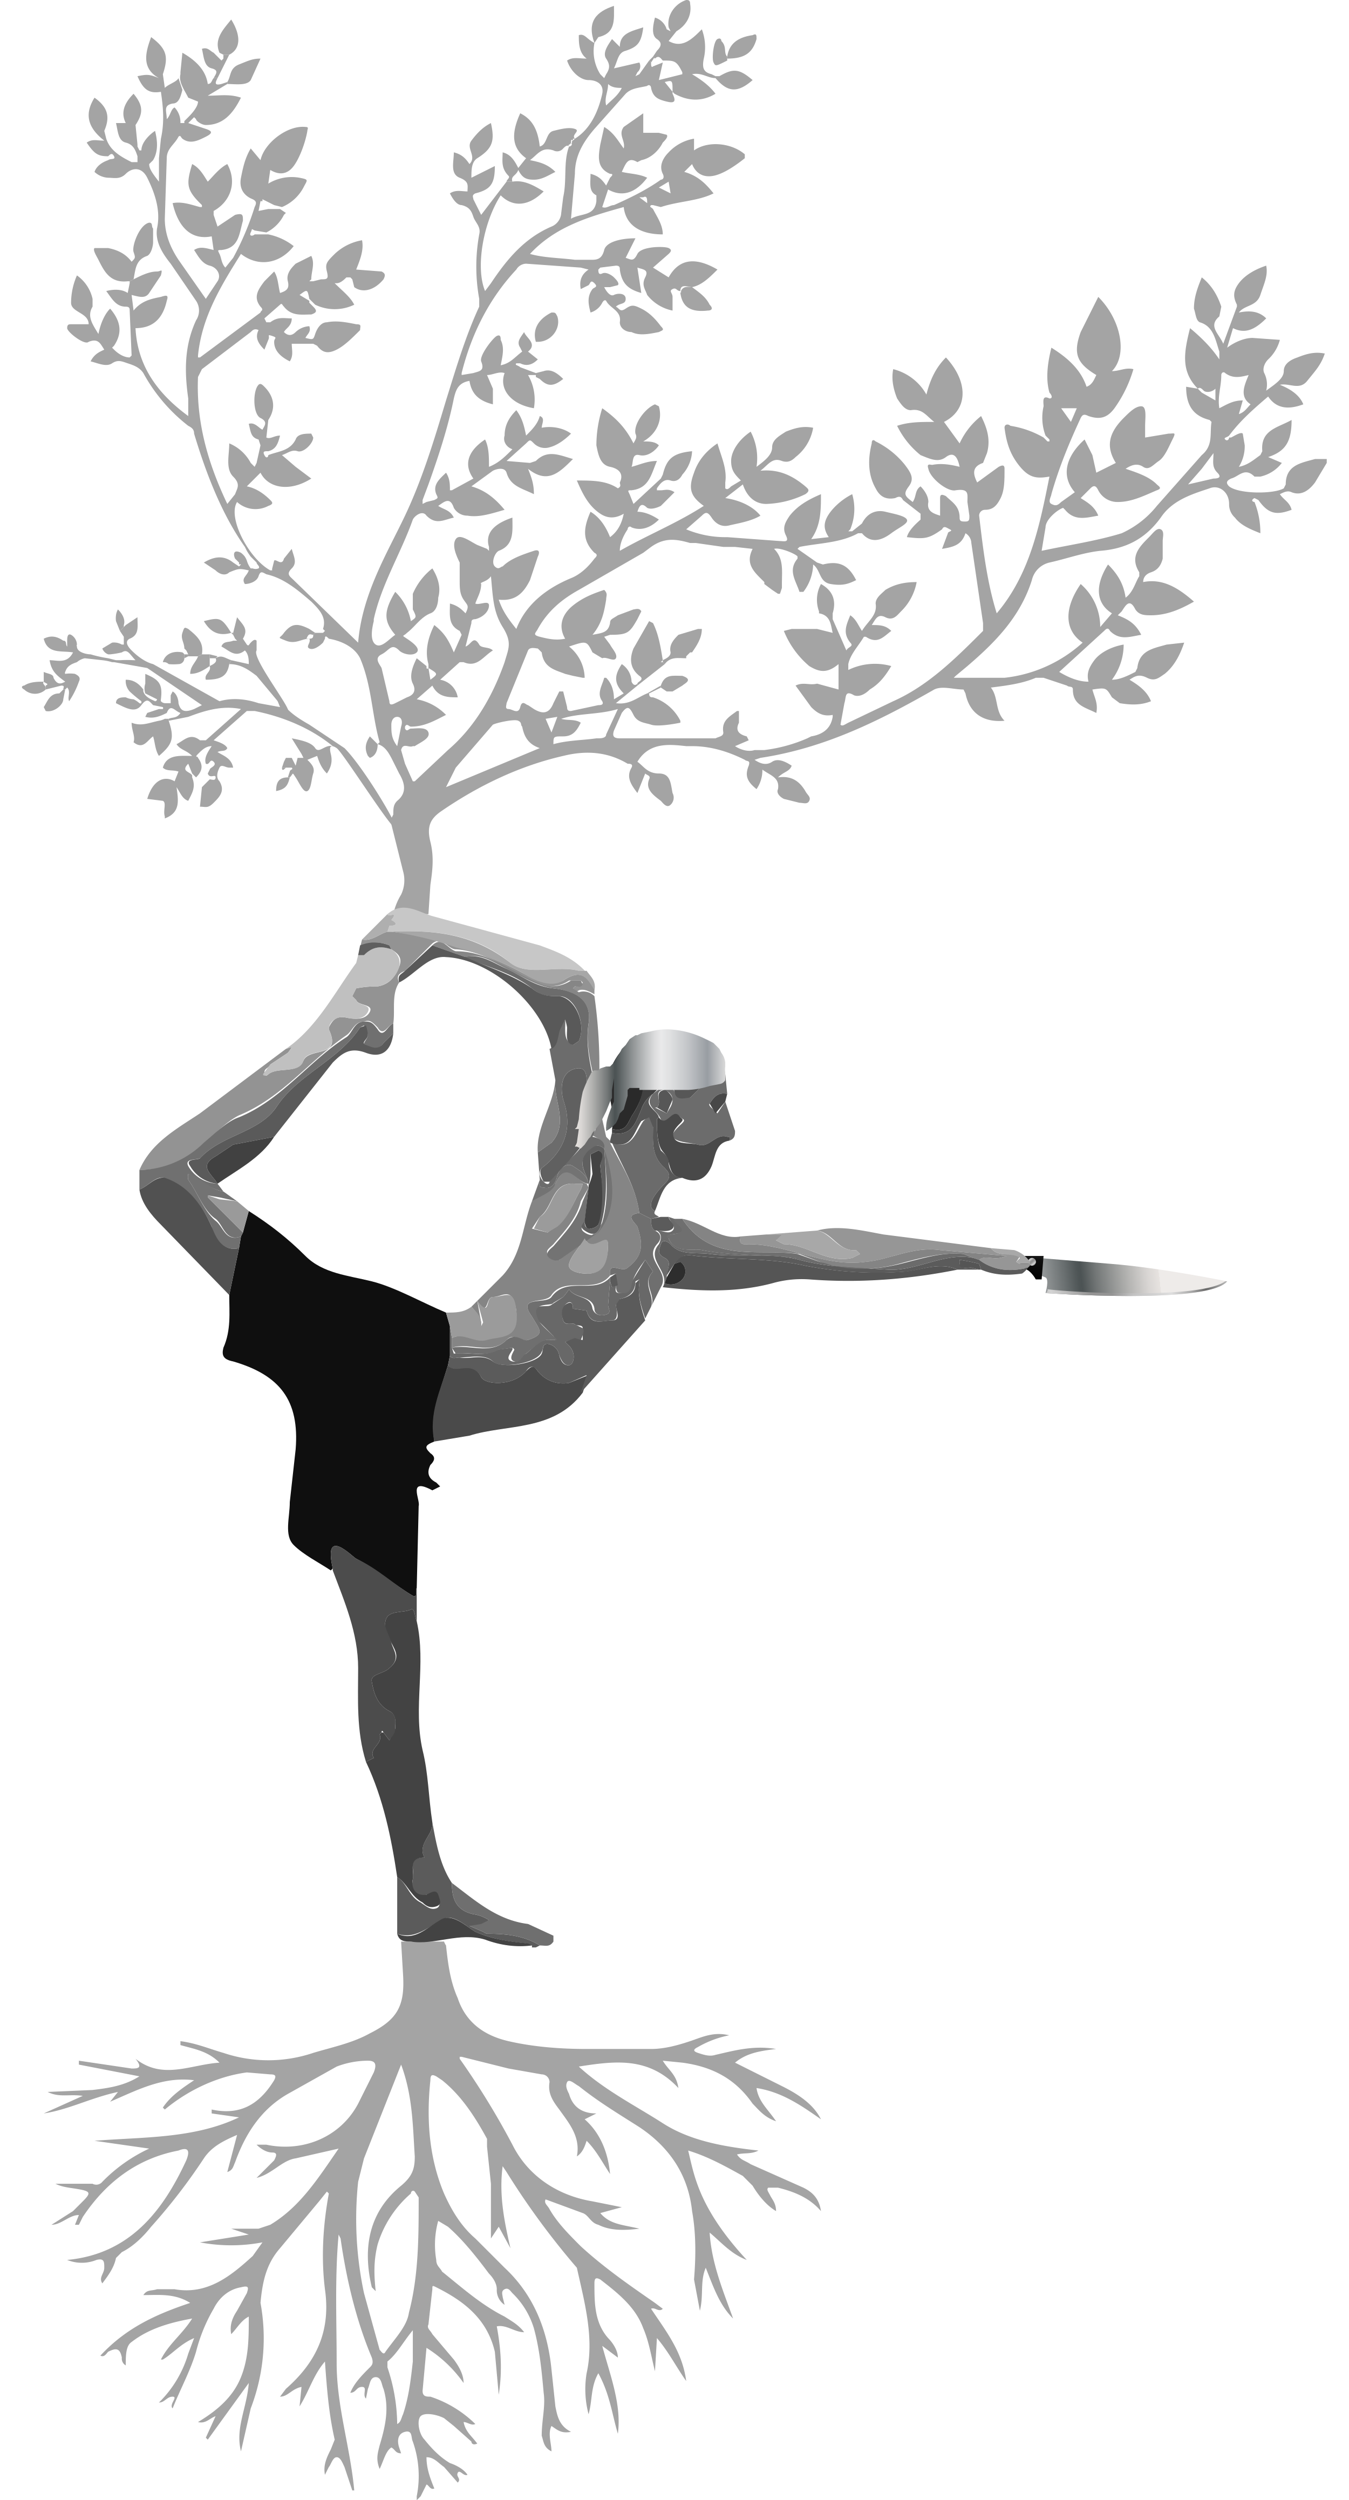 <svg xmlns="http://www.w3.org/2000/svg" xmlns:xlink="http://www.w3.org/1999/xlink" id="yogachef" width="340" height="630" data-name="Layer 1" viewBox="0 0 668 1280">
  <defs>
    <linearGradient id="Acero" x1="-803.03" y1="-789.74" x2="-792.11" y2="-637.49" gradientTransform="matrix(0.04, 1, -1, 0.04, -175.42, 1487.92)" gradientUnits="userSpaceOnUse">
      <stop offset="0" stop-color="#eeebe9"/>
      <stop offset="0" stop-color="#e7e3e0"/>
      <stop offset="0.04" stop-color="#d8d5d3"/>
      <stop offset="0.11" stop-color="#b1b1af"/>
      <stop offset="0.21" stop-color="#737777"/>
      <stop offset="0.26" stop-color="#4c5354"/>
      <stop offset="0.27" stop-color="#4e5556"/>
      <stop offset="0.38" stop-color="#909495"/>
      <stop offset="0.47" stop-color="#c0c2c3"/>
      <stop offset="0.53" stop-color="#dededf"/>
      <stop offset="0.57" stop-color="#e9e9ea"/>
      <stop offset="0.63" stop-color="#dfe0e1"/>
      <stop offset="0.74" stop-color="#c5c7ca"/>
      <stop offset="0.87" stop-color="#9ba0a5"/>
      <stop offset="0.88" stop-color="#999ea3"/>
      <stop offset="1" stop-color="#dadada"/>
      <stop offset="1" stop-color="#b2b2b2"/>
    </linearGradient>
    <linearGradient id="linear-gradient" x1="838.61" y1="806.39" x2="773.98" y2="934.49" gradientTransform="translate(537.1 -517.4) rotate(42.5)" gradientUnits="userSpaceOnUse">
      <stop offset="0" stop-color="#b0b0b0"/>
      <stop offset="0.07" stop-color="#696969"/>
      <stop offset="0.12" stop-color="#a8a8a8"/>
      <stop offset="0.19" stop-color="#dedede"/>
      <stop offset="0.32" stop-color="#c2c2c2"/>
      <stop offset="0.39" stop-color="#949494"/>
      <stop offset="0.46" stop-color="#949494"/>
      <stop offset="0.59" stop-color="#d4d4d4"/>
      <stop offset="0.65" stop-color="#999"/>
      <stop offset="0.78" stop-color="#ccc"/>
      <stop offset="1"/>
    </linearGradient>
    <linearGradient id="linear-gradient-2" x1="751.48" y1="1026.74" x2="758.11" y2="1043.52" gradientTransform="translate(332.6 -621.2) rotate(27.8)" gradientUnits="userSpaceOnUse">
      <stop offset="0" stop-color="#3b3b3b"/>
      <stop offset="0.39" stop-color="#0f0f0f"/>
      <stop offset="1"/>
    </linearGradient>
    <linearGradient id="linear-gradient-3" x1="-969.87" y1="1389.65" x2="-963.08" y2="1396.45" gradientTransform="matrix(-1, 0, 0, 1, -449.03, -745.89)" xlink:href="#linear-gradient"/>
    <linearGradient id="Acero-2" data-name="Acero" x1="283.44" y1="557.5" x2="360.16" y2="557.5" gradientTransform="matrix(1, 0, 0, 1, 0, 0)" xlink:href="#Acero"/>
  </defs>
  <path id="tree_root" fill="#a4a4a4" d="M400 1120l-27-12c-3-2-5-2-7-5 4-1 7 0 11-2-18-2-35-5-49-14s-30-17-43-29c19-3 36-5 51 11-1-7-5-9-8-14l10 1c15 2 27 8 36 21 3 3 6 7 12 9-4-6-9-10-10-17 13 2 23 9 33 16-4-8-12-13-20-17l-24-12c6-5 13-6 21-7-12-2-22 1-31 3-3 1-6 0-9-1s-2-2 0-3a52 52 0 0 1 16-6c-8-2-14 1-20 3s-13 4-20 4h-33c-13 0-27-1-40-4s-22-10-26-22c-4-9-5-18-6-27a8 8 0 0 1-1-2h-22l1 17c1 16-3 23-17 30-9 5-19 7-29 10a72 72 0 0 1-46 0c-7-2-14-5-22-6v2c7 2 14 3 20 9-15 1-29 9-43-2 4 5 1 5-2 5l-27-4v2l31 6c-8 5-16 6-24 7l-23 1c6 3 11 1 18 2l-20 9c13-2 24-8 38-11l-4 5c14-6 27-13 43-11-6 4-12 8-16 14l1 1c12-10 27-17 42-19l12 1c3 0 3 1 2 3-8 13-18 18-32 15v2l14 2c-23 11-49 10-74 12l28 4a81 81 0 0 0-24 17 4 4 0 0 1-5 1H17c4 2 8 2 13 3s5 2 1 6l-5 5-11 7c5 0 9-5 14-5l-2 5h2l2-4c12-18 28-30 49-34 5-2 6 0 4 5-12 26-29 48-61 51a20 20 0 0 0 15 0c4-1 4 1 4 4s-3 5-1 8c3-4 6-8 7-13l3-3c6-3 11-8 15-13a297 297 0 0 0 27-35c4-6 10-9 17-12l-5 19c3-1 3-3 4-5 5-14 13-27 27-35l25-14a45 45 0 0 1 16-3c3 0 5 1 3 6l-8 16c-9 17-28 25-47 21h-5c2 2 5 4 8 4s2 2 1 4l-9 9c8-2 13-9 20-10l22-5c-11 16-20 30-35 39l-6 2h-14l9 3-25 4a86 86 0 0 0 32 0l-5 7c-11 10-23 20-40 17h-9c-3 1-5 0-7 3 8 0 16-1 24 4-18 6-33 13-46 27 2 1 3-1 4-2 4-2 6-2 7 3a4 4 0 0 0 2 4c0-5 0-10 3-12 9-7 20-10 31-12-5 8-12 13-16 21h1c5-3 9-8 16-11l-3 8a58 58 0 0 1-15 25c3 0 4-3 7-3s-2 4 0 6c4-10 9-19 12-29a85 85 0 0 1 9-22c3-6 8-10 14-11 4-1 4 0 3 3l-5 9c-2 3-4 7-3 12 3-3 5-7 9-9 0 11 0 21-4 31s-12 17-22 23c4 1 6-2 9-3l-5 11 1 1 21-29c-1 13-7 23-4 35l5-22a100 100 0 0 0 5-54c1-11 3-20 10-28l20-24 4-5 1 1c-3 16-4 33-2 49 3 21-4 37-20 51l-3 4c4 0 6-4 11-5l-1 10c5-8 7-16 13-23 1 14 2 27 5 40l-2 5c-2 4-4 8-3 13l2-4c1-1 2-5 4-5s3 3 4 5l4 12h1c-2-22-9-43-9-65s-1-44 1-66l1 2c3 21 8 42 16 61 1 3 0 4-1 5-4 4-8 8-10 13 3 0 3-3 6-3s0 4 2 6l1-5c1-2 1-6 4-6s3 4 4 6c3 10 1 19-2 29-1 4-2 7 0 12 2-4 3-9 6-11 2 1 2 3 5 3l-1-3c-1-3-1-7 3-8s3 3 4 5a53 53 0 0 1 2 28v2l2-2 3-6c1 0 2 3 4 2-2-5-4-10-4-16 4 0 6 3 9 5l7 8c2-2-1-3 0-5s3 2 5 1c-2-3-6-5-9-6-5-3-9-7-13-12-3-3-4-10-2-12s8-1 12 1l5 4 9 8c0 1 1 2 3 1-3-4-6-6-7-11 2 0 4 2 6 1a59 59 0 0 0-23-14c-2 0-4 0-4-3l2-22a66 66 0 0 1 19 18c0-4-2-8-5-12l-11-13c-1-2-3-3-2-5l2-18c0-2 0-2 2-1 14 7 26 16 30 33l2 22c2-13 1-24-1-35 5-1 9 3 14 3-3-4-7-6-10-8-12-6-22-15-32-23-1-2-3-3-3-6a46 46 0 0 1 1-20l5 3c8 7 15 16 21 24 2 2 4 5 4 8a9 9 0 0 0 4 8l-1-4c0-1-1-3 1-4s3 1 4 2a42 42 0 0 1 11 18c3 11 4 22 5 33 1 7-1 14-1 22 1 3 1 6 5 8 0-4-2-9 0-13 3 2 5 4 10 3-6-3-7-8-8-13l-2-19c-2-20-9-38-24-52l-15-15c-7-6-12-14-16-23-8-19-9-39-7-58 0-3 1-3 3-2l3 2c10 8 17 19 23 30v4l2 19v28l4-6 6 11c-3-13-6-27-4-42l2 3a393 393 0 0 0 36 49c4 18 9 36 5 54a50 50 0 0 0 1 21c2-7 1-14 5-21 6 11 7 21 10 31 2-15-4-30-8-45l8 6c0-4-3-8-5-10-7-8-7-18-7-28 0-3 1-3 3-2 9 7 18 14 22 25 3 7 4 14 6 22l1-17c6 7 10 15 15 22-2-15-10-25-18-37 2-1 4 2 6 0l-4-3c-13-9-26-18-38-29-6-6-12-12-16-19-1-2-3-3-2-5l19 7c3 1 4 5 8 6 6 3 13 3 21 2-8-2-15-2-20-8l11-3-15-3c-18-3-33-13-41-29a399 399 0 0 0-27-44v-1h1l24 6 17 3a4 4 0 0 1 4 4c-1 6 2 10 5 14 5 7 11 14 9 24 3-2 4-5 5-8 5 5 8 11 12 17-1-11-5-21-13-28l6-3c-7 0-12-3-14-10-1-2-2-4-1-6s4 1 6 2c10 8 20 14 31 21 15 10 25 24 27 43 2 11 2 23 1 35l3 16c2-8 0-15 3-22 4 10 7 19 14 26-5-14-11-28-12-44 6 5 11 11 19 14-25-27-27-44-30-56 10 3 19 8 28 13l5 5c3 5 7 10 12 13 0-4-2-6-3-8s-2-3-1-4h5c8 2 16 5 22 12-1-7-5-10-9-12zm-200 89c-1 9-2 18-5 27-1 2-1 4-3 5a93 93 0 0 0-5-29v-3c5-4 8-10 13-16zm-2-25c-1 7-7 13-12 20-1 2-2 0-3-1l-8-29a182 182 0 0 1-3-57l3-12 19-48c6 16 6 32 7 47 0 6-1 10-7 15-16 13-20 31-15 52l2 2c-1-9-1-16 1-24a56 56 0 0 1 17-26c0-1 1-2 2-1l2 3c0 20 0 40-5 59z" data-name="tree root"/>
  <g id="tree_top" fill="#a4a4a4" data-name="tree top">
    <path d="M303 3c-9 3-14 8-10 19l2-3c9-2 8-9 8-16z"/>
    <path d="M662 235c-7 2-15 3-15 13l-1 2c-5 3-23 3-28-1-2-2-1-3 1-4 4-1 7-6 12-1h3a19 19 0 0 0 11-7l-7-3c9-3 12-8 12-19-7 4-16 5-15 16l-1 2c-3 2-6 5-11 6a20 20 0 0 0 3-11l-1-6c-1-1-4 1-6 2h-1c0 1-1 2-2 1s1-1 2-2c6-8 13-14 20-20 4 6 10 7 18 4-2-5-7-8-12-10 5-1 10 3 14-2s7-8 9-14c-5-1-9 0-14 2-3 1-7 3-7 7s-5 7-9 10a13 13 0 0 0-1-9c-1-2 0-5 2-7a21 21 0 0 0 6-10l-14-1c-4 0-9 2-13 5l3-10c6 3 11 1 17-5-4-4-9-4-14-3 3-4 9-3 11-9s4-10 3-15c-6 2-11 5-14 9s-3 7-1 11v1l-7 19c-2-5-8-9-2-14l1-5c-2-6-5-11-10-15-2 5-4 10-4 16 1 3 1 6 3 7 7 2 8 9 10 15v4c-4-6-9-11-15-16-3 12-5 22 4 31 1-1 2 0 3 1s4 1 6-1v6l-7-4-2-2-6-1c0 10 4 15 12 17l1 1c-1 6 1 12-5 17l-23 26a49 49 0 0 1-18 14c-13 4-27 6-41 9l2-12c0-4 6-9 9-10l1 1c5 6 11 4 17 3-2-5-6-7-9-9l5-5c2-2 3-1 4 1a11 11 0 0 0 10 6c7 0 13-3 20-6 3-1 1-2 0-3-4-4-10-6-16-8 3-2 6-3 9-1s5-1 8-3 5-7 7-11 1-3-2-3l-12 2v-6c0-4 1-10-2-10s-6 3-9 6c-8 8-9 15-4 23l-10 5-2-9-4-8c-10 9-12 19-5 27l-7 5c-2 2-3 2-5 1s0-4 0-5c4-14 9-26 15-39 1-2 2-2 4-1 6 2 10 1 14-5a66 66 0 0 0 9-19c-4-1-7 1-11 1 8-8 5-26-7-38l-9 18c-4 11-2 16 8 22-1 2-2 5-5 6-3-9-10-15-18-20-2 8-3 16-1 23 1 1 2 3 0 3-4-2-3 2-3 4a26 26 0 0 0 1 15l2 2v1h-1l-2-2a49 49 0 0 0-17-6c-1-1-3-1-3 1 1 8 3 14 8 20s9 6 15 5c-5 25-10 50-27 70-5-16-7-33-9-50a3 3 0 0 1 3-3c4 0 6-2 8-6s2-9 2-15c0-2-1-2-3-1l-11 8c-2-4-3-8 3-10l2-5c2-7 0-13-3-19a38 38 0 0 0-11 14l-8-11c12-6 13-20 1-33-5 5-8 11-10 19a27 27 0 0 0-17-13c-1 5 0 10 2 15 2 3 4 6 7 6 6-1 8 3 12 6-7 0-13 0-19 2a44 44 0 0 0 12 15c5 2 9 4 13 1s6 0 7 5c-4-1-9-2-14-1-1 0-3-1-2 2 1 5 10 12 14 11 7-1 6 2 6 6l1 7c0 2 0 3-2 3s-3 0-3-2c0-6-4-8-7-11-2-1-3-1-3 1v9c-3-1-7-2-6-7 0-3-2-6-4-8-3 2-2 5-4 8-4-3-5-4-2-8s1-7-2-11a44 44 0 0 0-15-12c-1-1-2-1-2 1-2 8-2 16 2 23 2 4 5 6 10 5 2-1 3-1 4 1l9 7v3c-1 1-6 5-7 9 9 1 11 1 18-4 1-2 2-1 4 0s-1 1-1 2l-3 8c6-1 10-2 12-8a6 6 0 0 1 3 5l6 41v4c-14 14-28 28-46 36l-23 11c-2 1-3 2-4 1l2-11c1-3 0-7 5-4 3 1 6-1 8-3 5-3 8-7 11-12a31 31 0 0 0-22 2v-3c1-5 5-9 8-14h1c6 4 9 0 13-3-3-3-6-3-10-3 2-3 3-6 7-4s6-1 8-3a28 28 0 0 0 8-15c-6 0-11 1-16 4-2 2-5 4-5 7 1 6-4 9-7 14-2-3-3-6-6-8-2 5-4 9 0 14 2 2-1 2-2 4l-7-16v-3q3-10-6-15a17 17 0 0 0-1 14v1c6 1 6 6 7 10l-8-2h-13l-4 1a46 46 0 0 0 13 18c5 3 9 4 15-1v13l-11-3c-4 1-7-1-11 1l8 11c3 3 6 5 11 4v1c-1 6-5 9-11 10l-2 1a79 79 0 0 1-22 6h-5c-3 1-7 0-10-2l7-3-1-2c-4-1-6-3-4-7v-6h-1c-4 3-8 5-7 11 0 2-2 2-4 3h-49c-3 0-4-1-3-4l4-9c3-4 4-3 6 1s6 4 9 5 10 0 15-1v-1a24 24 0 0 0-14-12c-1 0-2 0-2-2h-1c-5 2-9 6-16 5l11-9v-1c-1 1-2 1-3-1a11 11 0 0 0-5-9c-4 6-4 10 1 15l-5 3c0-4-1-8-4-11h-1c-1 4-4 8-1 12 1 2-1 2-2 2l-14 3c-1 0-2 0-2-2l-2-8h-2l-3 6c-2 5-5 6-10 3l-3-2c-1 0-3-3-4 1s-4 1-6 1-1-2-1-3l11-27c1-2 4-1 5-1l2 2c1 8 7 9 12 11l4 1 5 1h1a21 21 0 0 0-8-16c9-3 9-3 12 3l5 3c2-1 6 2 7 0s-2-5-3-7l-3-4 3-1c9 0 10-1 14-8l2-4c-1-2-3-1-4-1l-8 3c-3 2-4 2-4 4-1 5-4 5-9 6 5-6 6-12 7-18 0-2 1-3-1-5-6 2-11 4-16 8s-8 10-4 17c-5 1-9 0-13-1s-2-2-1-4c5-9 12-15 21-20l33-19 4-3c7-5 13-4 20-2h3l14 2h6l9 1c-4 8 1 12 6 17v1l4 3 3 2h1l1-3v-2c0-7 1-13-4-18 3-1 12 3 12 4v1c-5 6-1 11 1 17h2a24 24 0 0 0 5-14c4 3 3 9 9 10s9 0 13-2c-4-8-9-10-17-8l-3-1-10-7 1-1c10-2 21-2 30-7h2c5 6 11 3 15 0s9-5 8-7-7-3-11-4-9 0-12 6l-5 4h-2l1-1a27 27 0 0 0 1-18c-6 3-11 8-13 12s-1 7 1 10l-9 1c5-7 5-15 5-23-7 3-12 6-16 11-2 3-4 6-2 10s-1 3-3 3l-27-2a52 52 0 0 1-21-4l8-7c2-2 3-2 5 1s5 5 9 4 11-2 16-5c-4-5-11-8-18-9l9-7c2 6 6 10 12 10a49 49 0 0 0 20-5c3-2 1-3 0-4-6-5-13-9-23-8 4-3 6-7 11-5 3 1 5 0 7-2a24 24 0 0 0 9-15c-5-1-9 0-14 2-3 2-7 4-7 8s-4 7-8 10a29 29 0 0 0-3-18c-6 4-10 10-10 15s2 7 5 10l-5 3c-1 1-2 2-3 1v-3c1-7-2-13-4-20q-9 6-12 15c-3 8-2 12 5 17-14 9-29 15-43 23 0-4 2-8 4-11 0-1 1-2 2-1 5 2 10 0 14-4-3-2-7-4-11-4 1-3 2-5 5-2 2 1 5 0 7-1l7-7c-3-2-5-1-7-1h-2v-1c2-3 4-5 7-4s5-1 6-3a19 19 0 0 0 5-12c-10 1-13 4-15 12l-1 2-14 13-2-5c-1-2-1-2 1-2 9-1 10-8 13-15-5 0-9 2-13 3 1-2 0-7 4-6s8-2 10-5c-2-2-5-2-8-2 7-4 10-11 8-18l-2-1c-5 2-11 10-10 15 1 2 0 3-1 5-4-8-9-13-16-18a63 63 0 0 0-3 19c1 5 2 10 7 11s7 4 5 8c0 1 1 2-1 3-6-4-13-4-21-4 3 7 6 13 12 17 3 2 7 3 12 0-1 5-3 9-7 12-2-5-5-10-10-13-4 9-4 15 2 21 2 1 1 2 0 3-3 4-7 8-12 10-12 5-23 13-28 26-4-5-7-9-9-15 9 1 13-4 16-10l4-12c1-2 1-4-2-3-6 2-12 4-16 8-1 0-2 2-4 0s0-7 2-8c8-3 7-10 7-17q-15 5-12 15v2l-1-1-5-2c-4-2-9-6-11-3s0 8 2 12v9c0 4 0 7 2 10s3 3 1 7c-2-2-4-4-8-5 0 6-1 11 5 14l1 2-4 9c-3-7-5-10-10-14-3 6-5 13-3 20v2c5 3 5 3 1 6l-1-6c-1 1-1 0-1-1l-5-4c-2 4-4 9-2 13s0 6-3 7l-6 3c-2 1-3 1-3-1l-4-17c-1-2-4-5 0-7s5-6 9-2c2 2 7 3 9 1s-2-5-5-7-2-1 0-3c4-3 7-8 12-10 3-1 4-5 4-8q2-7-3-15a33 33 0 0 0-10 13v8c2 4 2 4-1 6a28 28 0 0 0-8-15c-6 10-6 15 0 22-3 2-7 7-10 5s-2-8-1-12v-1c4-18 14-34 20-51 1-2 5-5 7-2 5 5 9 2 14 1-2-4-5-4-8-6 3-2 6-5 8 1a8 8 0 0 0 7 4c6 1 12-1 19-3-5-6-10-10-17-12l11-8c2-1 6-2 7 1 2 7 8 8 14 11 0-5-1-8-3-13 10 8 16 2 23-5-7-2-13-5-19 1l-3 1-12-1 10-9c2-2 2-2 4 0a8 8 0 0 0 8 2c4-1 8-4 11-7-4-3-10-4-15-3 0-2 2-5-1-6-1 4-4 7-7 10-1-5-2-9-5-13-4 4-6 8-6 13-1 3 1 6 4 7-4 4-7 7-12 9 0-5 0-10-2-14-9 6-11 13-6 20l-11 6h-1c0-3 0-6-2-9-3 3-7 6-5 11 1 2 1 2-1 3l-4 1-2 1v-2l3-8c5-14 10-29 13-44 1-4 2-8 8-9 1 6 4 10 12 12v-8l-3-7c3 0 6-2 9-1-3 8 3 16 15 18a25 25 0 0 0-3-17h4v-1l-8-3c-1-1-3-1-2-2h2c4 2 7 0 9-2l-5-4c5-4-1-7-2-10-2 3-4 5-2 8l1 2c-4 3-6 6-11 7 1-5 2-9 0-13 0-1 0-3-2-2s-9 10-8 13c2 5-1 5-4 6l-6 1v-1c5-20 14-38 28-53a6 6 0 0 1 5-3l28 2 4 1c-3 2-5 5-4 10l4-2c1-1 1-3 3-1s0 2-1 3c-3 4-2 8-1 12a10 10 0 0 0 6-5s1-2 2-1c2 4 8 5 7 11 0 3 3 5 6 5 4 2 9 1 14 0 2-1 3-1 1-3-3-4-6-7-10-9s-5-2-8 0-3 0-5-1c2-2 5-1 5-4s-4-3-6-2-4-2-5-4h3l4-1c1-1-1-3-2-4s-4-3-6-2-2-1-2-2l1-1 8-1c2 0 2 1 2 2 1 7 4 10 11 12l-2-13c3 1 6 1 4 5s0 6 1 9a22 22 0 0 0 13 8v-7c0-2-2-3 0-4s2 1 4 1c0-4 4-2 6-2 5-1 9-5 13-9-12-7-20-5-25 4l-8-5 8-7c1-1 2-2 0-3s-14-1-16 3-3 3-6 2l5-10c-8 0-15 2-16 6s-3 5-6 5h-9c-8-1-16-1-23-3 13-14 30-19 48-24 1 9 8 14 20 14 0-5-3-9-5-13-1-1-2-1-1-2h1l4 1c9-3 19-3 27-7-4-5-8-9-15-11l4-4c2 5 6 7 11 6s11-5 16-9v-2c-7-6-19-7-26-2v-6a23 23 0 0 0-13 7c-3 3-5 7-3 11 1 2 0 3-1 3-7 5-15 9-24 13-2 0-4 2-6 1l3-9c7 4 14 2 20-6-4-2-9-2-13-3 2-4 3-8 8-5l2-1c5-1 9-5 11-9 1-1 3-3 2-4l-4-1h-8V58l-10 7c-3 4 1 7 0 11-3-4-5-8-10-11l-2 9c-1 6-2 12 5 15 2 0 1 1 0 2l-2 4c-2-3-4-5-8-6 0 5-1 9 3 11v3c-1 8-8 6-13 9l2-23c0-9 4-16 10-23l16-18c3-3 7-3 11-4 1-1 2 0 2 1 1 5 4 6 8 7s5 0 3-4v-1l-4-5c4-1 4-1 4 5l1 1q11 6 21 0c-3-4-7-7-12-10 5-1 8 2 12 2v-1l-2-1c-4-1-5-3-4-8a26 26 0 0 0-1-15c-5 5-10 10-17 6l4-5c5-3 8-8 7-14 0-2-1-2-2-2-6 2-10 8-9 14l1 2-2-1a9 9 0 0 0-6-6c-1 4-2 9 1 11s2 4 0 6l-2 3 1 1c2-2 3 0 4 1 6 0 7 0 10 6v1l-12 3 2-9-5 2c-1 1-1-1-1-2l-1-1-5 7-2 1 1-2a4 4 0 0 0 1-5l-13 3c2-4 2-8 6-9 6-2 8-4 9-12-6 2-12 3-12 10l-4-4c-2 3-5 7-3 10s2 5 0 8l-1 2-2-2a22 22 0 0 1-3-16c-4-2-5-5-8-4 0 4 0 9 4 12-4 0-7-1-10 1 2 6 7 10 11 10s8 2 7 7c-2 9-6 18-14 23l-1 1c-1 0 0 2-1 1 1 1 0 2-1 2-3 8-1 17-3 26l-1 8a8 8 0 0 1-5 7c-14 6-23 17-31 29l-3 4c-5-12-1-35 8-49 6 6 14 6 22-2-5-3-10-6-16-5h-3l-13 17-4-8c0-1-1-2 1-3 8-2 10-5 10-14l-12 6c0-4 0-8 3-10 8-5 9-9 7-18-4 2-7 5-10 9s3 8-1 12c-2-3-4-5-8-6 0 5-2 11 3 13s4 4 4 7c-3 0-6-1-9 1q3 6 6 6c4 1 5 3 6 6s4 5 3 9a92 92 0 0 0 0 33v4c-7 15-12 32-17 48-6 20-12 40-21 59s-22 40-24 65l-33-32c-2-2-4-3-1-6s1-6 0-10l-4 5c-1 4-4 0-5 1l-1 4a2 2 0 0 0 0 1h-1c-11-6-22-27-17-35a14 14 0 0 0 16 2c3-1 2-2 1-3-3-3-7-6-12-7l7-7c4 8 15 10 26 3l-8-6-7-6c3-1 5-3 8-2s8-4 8-7l-1-2c-3 0-7 0-8 3-3 6-9 6-14 8 0 1-1 2-2 0s0-2 2-2c4-1 5-4 6-8-3 0-5 2-7 1l1-9c4-6 3-12-2-17-1-1-2-2-3-1-3 3-3 15 1 17s2 4 1 6c-2-1-4-4-7-3 1 4 1 7 5 8l1 3-2 9-1 2-2-2a22 22 0 0 0-11-10c0 6-2 13 2 17s2 6 1 9l-4 5c-10-21-16-42-15-65l2-4 25-19c1-1 2-2 4-1-2 4 0 7 3 10l2-5c1-2-1-3 2-2s1 1 1 3c0 5 4 8 8 10 2-3 1-6 1-9h11l2 1c3 4 6 4 10 2s8-6 12-10c0-2 1-3-2-3-5-1-10-2-15-1-3 0-5 3-6 6s-1 3-5 2c1-2 3-3 2-6a11 11 0 0 0-7 3q-3 3-6 0c1-2 4-3 4-7-4 0-7-1-11 2h-2l-1-2 8-7c1-1 1 0 2 1 4 5 9 4 14 4 3-1 3-2 1-4l-2-2v-1l-5-3c4-3 4-3 5 2l3 3a23 23 0 0 0 20 0c-2-4-6-7-10-11h1c2 0 4-2 5-3h2l1 1 1 4c4 3 10 2 15-4 1-2 1-3-1-4l-13-1c2-5 4-10 3-15a27 27 0 0 0-14 7c-4 4-5 5-4 9s0 4-3 4l-4 1h-2l1-1c0-4 2-8 0-12l-8 4c-2 2-5 5-4 9s-1 5-4 6c-1-4-1-8-3-11l-5 5c-3 4-6 8-2 13 2 2 0 2 0 3l-31 23h-1v-1c2-20 12-36 22-52 9 7 20 5 27-4a31 31 0 0 0-13-6h-7c-1 1-3 1-2-1s0-2 2-1l6 1a20 20 0 0 0 9-9l1-1-3-2h-6l-5 1 1-5h1v-1l6 3 4 1a22 22 0 0 0 11-10c2-4 3-4-2-5a23 23 0 0 0-16 3l1-7c5 3 9 2 12-2s6-12 7-18c0-1 1-2-1-2-9-1-21 8-23 17l-5-6c-3 5-4 10-5 15s1 9 6 11c2 1 2 2 1 4a145 145 0 0 1-11 26l-4 5c-2-2-2-5-3-7s-1-2 1-2c9-1 9-8 11-15 0-3 0-4-4-3l-9 6-2-6v-2c9-5 12-15 7-24-4 2-7 6-10 9-2-3-4-7-8-9-3 10-3 13 4 20l1 1v1h-1c-4-1-9-3-14-2 3 13 10 19 20 17l1 7c-4-1-7-2-10 0 2 3 4 7 8 8s6 5 4 8l-6 9-14-20c-4-6-7-13-7-21l1-31c0-5 4-7 6-11 1-1 1 0 2 1 4 3 8 1 12-1s3-3 0-4l-9-3 3-3 1 1c0 1 3 3 5 3 9 0 14-6 18-14-6-2-11-1-17-1l10-6v-1l-3 1c-4 1-3-1-2-3h-2c-1 1-1 3-3 3-1-7-6-12-13-16l-1 10v1c-1 4 2 8 4 12l5 2c0 3-4 7-5 8l-2 2v1h-2a11 11 0 0 0-3-8c-2 1-2 4-4 6 0-4-2-7 3-8 3 0 4-3 5-7l-2-6c-1 2-5 3-7 5l-1-7c3-9 2-13-6-19-3 8-5 16 4 21-5-2-6-2-11-1 3 7 6 9 12 8 1 7 2 15 0 24l-1 10v12c-4-5-5-7-5-9l2-2c3-5 2-11 1-15-3 2-7 6-7 10h-1l-1-2v-1l-1-10c4-6 4-10-1-16-4 4-7 9-4 15h-5c1 4 1 9 5 10s5 4 6 7v3h-3c-6-3-11-6-13-12l-1-4c3-7 2-12-5-17-5 8-4 15 5 22-4 0-6-1-9 1 4 6 6 7 11 7 1-1 2-2 3 0s-2 1-3 2c-3 1-6 3-7 6a11 11 0 0 0 7 3c3 0 6 1 9-2s8-4 11 2c4 8 7 17 5 26-1 7 3 13 7 18l13 19a9 9 0 0 1 0 10c-6 13-6 26-4 40v9c-15-11-26-25-27-45 9 0 14-5 16-14 1-3 0-3-3-2-5 1-10 2-14 7l-1-8c4 1 7 2 9-1l6-9c1-4 0-2-2-2-4 0-8 2-12 4l-2 1v1l-1 5c-3-2-7-2-11-1 3 4 5 8 10 8 2 0 2 1 2 2l1 23-1 1c-3 0-6-2-8-4l-1-1 1-1c4-6 4-12-2-19-3 3-5 8-6 13-3-5-6-9-3-14v-4a20 20 0 0 0-8-12 35 35 0 0 0-3 14c0 5 9 5 9 11h-9c-1 0-2 0-2 2s9 9 11 7c5-2 6 1 8 4-2 1-5 2-7 6 4 1 8 3 11 1s5-1 8 0 6 2 8 5a87 87 0 0 0 23 27c2 1 3 2 3 4 6 20 14 41 26 58l1 2a34 34 0 0 0 2 3l3 3c0 1 2 2 1 3a4 4 0 0 1-3 0h-1a12 12 0 0 1-2-4 11 11 0 0 0-1-2 10 10 0 0 0-2-2c-4-2-4 1-3 3l2 2v1a1 1 0 0 1 1 0l-1 1-3-2c-5-4-10-3-15 0l6 4c2 2 5 3 7 1 5-2 5-2 10-1-1 3-4 4-2 7 2 0 6-1 7-4s2-2 4-1c9 2 16 8 23 14 4 4 8 8 6 14l1 1-1 1h-4l-1 1c0 1 0 2-2 2 1 2-2 4 0 5s5-1 7-3l1-2c0-2 1-1 2 0 6 1 13 4 16 10 6 14 6 29 10 43l-1 1c4 1 6 5 8 9l3 6c3 5 4 10-1 14-2 2-2 4-2 7l-1 2a11 11 0 0 0 0 2v1l6 24a17 17 0 0 1-1 12 32 32 0 0 0-4 10h18l1-15c1-7 2-14 0-22s0-12 6-16c19-13 40-23 62-28 12-3 23-2 33 4 1 0 3 0 2 2-3 5 0 9 3 13l4-10c1 1 3 1 2 3-2 5 2 8 6 11 1 1 3 4 5 2a5 5 0 0 0 1-6c-1-5-1-10-7-10s-8-4-11-6c6-10 16-9 25-8h3c10 0 19 3 27 7 1 1 3 0 2 3-2 5-1 8 4 12a17 17 0 0 0 3-10c4 3 9 4 8 10-1 2 1 4 3 5l8 2c2 0 4 1 5-1s-1-3-2-5c-3-5-7-8-14-7 3-3 6-3 7-6-3-2-7-4-10-2s-6 1-9-1l3-1c33-5 61-19 89-35 4-2 10 0 15 0l1 2c2 10 9 15 20 14-5-5-3-12-7-17 8-1 16-2 23-5h4l12 4c1 1 3 0 3 2 0 8 6 9 12 12 1-5-1-8-2-12 7-1 7-1 10 4l4 3c6 1 11 1 16-1-2-5-6-8-11-11 3-2 5-3 9-1s6 0 9-2c5-4 8-10 10-16l-9 1c-7 2-14 3-15 12l-1 2c-4 2-8 4-12 4a30 30 0 0 0 6-18c-6 1-12 4-15 8s-4 7-3 11c-5 0-10-2-15-5l23-21c1-1 2-2 3 0 5 5 10 3 16 2-3-6-7-8-12-10l2-2c2-3 4-7 7-1 2 3 5 3 8 3 8 0 15-3 22-7-8-7-16-12-26-10 0-2 1-4 4-5s5-3 6-7v-9c0-2 1-5-1-6s-4 2-6 4c-5 5-10 10-5 18v2c-2 3-3 8-7 11-1-7-4-12-9-17-7 11-6 20 2 25l-6 7a29 29 0 0 0-10-22c-9 13-8 24 1 30a71 71 0 0 1-40 18h-26l1-1 6-5c14-12 27-25 33-44a12 12 0 0 1 9-9c9-2 17-5 26-6 13-1 23-6 31-17 6-9 16-12 25-15 5-2 10 2 10 8a9 9 0 0 0 3 7c3 4 8 6 13 8a42 42 0 0 0-3-16c-1 0-2-1 0-2l2 1c5 7 9 8 17 5-1-4-4-5-6-8 2-1 4-2 6-1 5 2 9-1 12-5l6-10v-2zm-122-26l-3 7-5-7zM331 93l1 6-6-3zm-13 8c2-1 2 1 2 3l-4-3zm-18-58c2 2 5 2 7 2-2 4-5 6-8 9-1-4 1-7 1-11zM192 382c-3-4-3-7-3-11 0-2 1-4 3-4s3 2 2 5zm9 18h-1l-4-9-2-7c1-4 4-1 6-2h1c3-2 8-4 7-7s-6-2-9-2c-1 0-2 2-3 0v-1c1-2 2 0 3 0 7 0 12-3 18-6a28 28 0 0 0-15-8l8-7c3 6 8 6 13 6a11 11 0 0 0-9-9l10-9h2c7 3 10-3 15-6-2-2-6-1-7-3-3-5-4 0-7 1l3-12c0-1 0-2 2-2 4-1 7-4 7-7s-5 0-7-1c1-3 3-6 3-10-1-1 3-1 5-4 1 10 1 18 6 26s3 11 1 18c-6 17-15 33-29 45zm16 3l5-10 19-22c2-1 11-3 13-2s1 2 2 3c1 5 3 9 9 11zm51-35l6-1-3 8zm27 10h-1c-7 1-15 1-22 3 0-4 0-4 5-4s7-3 9-7c-3-2-7-1-10-2 9-3 19-2 29-5l-6 13c0 2-3 2-4 2zm315-133l-13 3 7-8 6-8c0 4-1 7 2 10s-1 3-2 3zm3-36c-1-6 1-11 1-17 0-1 1-2 2-1 4 3 8 2 12 1-2 5-5 11 1 15-2 2-3 4-6 5l2-7c-5 0-8 2-12 4z"/>
    <path d="M165 383l-18-12c-7-4-13-8-16-15l-1 1 2 5-11-2c-6-2-13-3-20-1l-34-19c-4-1-8-4-11-7s-3-5-1-6c5-2 4-6 4-11l-6 4-3 3 2 3v4h-1a8 8 0 0 0-5-1l-5 3a5 5 0 0 0 3 3h1a45 45 0 0 0 6-1c3-2 4 1 7 4h-1a56 56 0 0 0-7 0h-3v1l17 3 28 19-4 2c-5 2-7 1-8-3 0-2-1-5-3-6l-1 2v4h-3a3 3 0 0 1-2-1 2 2 0 0 1 0-1c1-8-1-10-8-13v5a8 8 0 0 0 0 5l6 3a1 1 0 0 1-1 1c-2-1-5-2-6-5a8 8 0 0 1 0-1c-3-4-6-5-9-5a8 8 0 0 0 2 6 69 69 0 0 0 6 5v1a1 1 0 0 1-1 0 13 13 0 0 0-3-2 10 10 0 0 1-4-1c-2 0-5 0-5 3 6 3 10 5 13 1s4-2 6 0l5 1a1 1 0 0 1 0 1h-2l-6 2-1 2c4 1 7 0 11-2 2-5 4-1 7 0-2 3-4 2-6 3v1l10-2c8-3 17-6 27-4l-18 16h-3c-5-4-8 0-12 2 2 3 5 3 8 6-6 0-13-1-15 6 2 2 5 1 8 2l-2 5c-5-3-11-1-14 9l8 1c2 1 0 5 1 8v1c8-3 7-9 6-16 2 3 3 6 6 7 2-4 4-7 2-12v-1c-1-2-6-2-2-6l2 5 2 2c3-3 4-6 1-10 0-1-2 0 0-2s4-4 7-4c-2 3-4 6-3 9 2 1 2-3 4-1s-2 3-2 4l-1 2c1 3 4 0 4 2s-2 1-3 1l-4 4-1 10c3 0 4 1 7-2s6-6 3-11c-2-2-1-5 0-7s3 0 5 0h2c-1-5-5-6-8-8 2-1 4 0 5-2-1-2-4-3-7-4l17-15h4c15 3 29 9 40 18-4-1-7 4-9 1s-7-4-12-5l5 8 1 2h-3l-1 4-2-4h-3l-1 2-1 3h5c1 1-1 1-1 2l-1 3h1c2-2 1-3 3 0s4 8 6 7 2-6 3-9-1-5-3-7l5-2c1 3 2 6 5 9 2-3 3-6 2-10s0-5 3-3 27 40 30 41-16-31-26-41zm86-290h-3c0-1 2-2 1-3-4-4-3-8-3-12 4 1 6 4 8 8l4-5c-7-5-8-12-3-23 6 3 9 8 10 17 4-1 3-7 7-8s8-2 11-1-2 3 0 5h-1v1c-1-1-1 0-1 1s-2 1-1 2c-1-1-2 0-3 1a4 4 0 0 1-5 1c-6-2-8 2-12 5 5 1 9 2 13 6-4 2-7 4-11 4s-6-1-8-5c-1 3-4 3-3 6zM67 117v7c0 2-1 6-3 7-6 2-6 7-7 12l-2 1h-1c-9 1-12-5-15-11-1-2-3-5-2-6h7c5 1 9 3 12 7 2-2 2-2 1-5s3-14 8-15c2 0 1 2 2 3z"/>
    <path d="M44 337a65 65 0 0 1-9-2c-2 0-7-1-7-4a1 1 0 0 1 0-1 6 6 0 0 0-3-5c-2-1-2 2-2 3v3c-1-1 0-3-2-3-3-2-6-3-10-1 2 8 9 6 15 7-3 6-8 4-12 4 1 6 4 8 8 11 0 1-1 1 1 3s0 5 1 7a44 44 0 0 0 5-10c1-2 0-3-2-4a16 16 0 0 0-5 0 1 1 0 0 1 0-1c1-3 3-4 6-5a9 9 0 0 1 4-2l9 1a27 27 0 0 1 5 1h2v-1zm31 32v-1h-2a10 10 0 0 1-3 1c-5 1-9 3-14 1 0 4 2 7 1 10 5 4 7-1 10-3 1 3 1 7 3 10 7-6 8-9 5-18zm34-42l-1-2v-1l2-8c3 4 6 6 3 11l2 3c1 1 1 0 2-1s2-2 3-1v5c-3 4 22 35 15 31l-15-18c-4-3-8-6-14-6l1-2 9 2c0-2 0-5-2-7-5 4-8 0-12-2 1-3 4-2 6-3h2zm-4-284v-1c2-3 1-7 6-9s7-3 11-3l-5 11c-2 3-8 2-12 2zm-4-16c-3-7 2-12 6-17 5 8 5 15-1 18h-3zm236 123c1-4 4-3 6-3 4 3 7 5 9 9 2 2 1 3-1 3-9 1-13-2-14-9 1-1 0-1 0 0zm18-110v-1h2c7-4 10-4 17 2-8 7-13 6-19-1zm6-11c1-7 6-10 13-11 2-1 2 0 2 2-2 7-6 10-15 10zm-98 146c-2-7 2-12 8-15 2 0 2 0 3 2 2 6-3 13-10 13zM85 322c-2-1-2-1-3 2s1 5 1 8l1 1 1 2v1h5l2-1c1-6-2-9-7-13zm65 2l-1 1c-1 0-2-1-3 1s0 1 1 1c-4 0-7 3-12 1s-3-1-1-4c4-5 7-5 13-2z"/>
    <path d="M103 28v2l-1 1-1-1-3-3c-2-1-3-3-6-2 1 4 1 9 5 10s2 3 1 5h2l6-12zm258 1v2c-6 3-6 3-7 1s0-11 2-12 2 1 2 1c3 3 1 6 3 8zM107 324c-7 2-11-1-14-6 8-2 9-2 14 6zm156-131v-2l4-1c3-1 6 0 10 4-5 4-8 4-12 0zM22 353l-1 5c0 3-5 7-9 6l-1-2c2-3 3-7 8-7l2-2zm68-17l2-1h4v6c-3 2-6 4-10 4 0-4 3-6 4-9zm-78 17a8 8 0 0 1-11 0c-2-1-1-2 0-2 3-2 7-2 10-2-1 1 1 2 1 3z"/>
    <path d="M12 353v-2c2-1 0-1-1-2v-5c2 1 5 1 5 3 2 4 4 3 6 2l1 3-1 1h-1c0-1 1-2-1-2zm70-19c-5-1-9 1-10 5h1a4 4 0 0 1 2 1 26 26 0 0 0 5 0 3 3 0 0 0 3-3v-2a3 3 0 0 0-1-1zm100 47c0 3-1 6-4 7l-1-1c-2-4-1-7 1-10m-42 21h1c-1 4-2 6-7 7 0-4 1-7 6-7zm-40-63v2h3l1-1zm-47-23a8 8 0 0 0-1 3 11 11 0 0 0 0 3l2 5 2-2v-1c1-3-1-6-3-8zM321 31l2-2h1l-2 3zM133 393h2c-1 1-2 2-2 0zm-25-69v1l-1-1zm213-6l2 1c3 6 4 13 5 19l-1 1h1l1 1-14 11v-1c0-1 4-2 1-4-5-4-5-9-3-14zm6 34l-6 3h-1l7-4z"/>
    <path d="M340 337c-4 0-8-1-11 3l-1-1v-1c2-1 4-2 4-4-1-4 2-7 4-9l10-3h2c0 5-3 9-5 12h-1l-2 2zm-13 15v-1c2-6 6-5 11-5 6 2 1 4 0 5l-5 3h-3zm-221-12c-1 6-4 8-12 8-1-3 3-4 2-7 2-1 4-2 3-4 3-2 5 0 8 1zm-21-4l-2 1v-2h2z"/>
  </g>
  <g id="knife">
    <path fill="url(#Acero)" d="M617 656s-34-7-60-9l-37-3-2 1v6l1 1 5 2c2 1 0 8 0 8s83 6 93-6z"/>
    <path fill="url(#linear-gradient)" d="M524 662s83 6 93-6h-1c-14 10-87 5-91 4a2 2 0 0 1-1 2z"/>
    <path fill="url(#linear-gradient-2)" d="M511 649c5 0 8 6 8 6h3l1-12h-12"/>
    <circle cx="518" cy="647" r="2" fill="url(#linear-gradient-3)" transform="rotate(-85 517 647)"/>
  </g>
  <g id="man">
    <path fill="#5b5b5b" d="M210 933c2 11 4 22 10 31 0 8 2 14 11 16a22 22 0 0 1 4 1 28 28 0 0 1 4 2l-4 3h-6l7 3a7 7 0 0 0 2 1c10 0 19 1 27 6l-2 1h-2v-1l-3-1c-8-1-17-2-26-6-5-3-12-10-17-6-8 4-14 10-23 7v-29c5 3 6 10 12 13 3 2 5 4 8 3s1-5 1-6l-6-1c-7 2-8-2-7-8s-3-11 6-11c-4-7 5-12 4-18z"/>
    <path fill="#0f0f0f" d="M158 804c-6-4-14-8-19-13s-2-14-2-22l3-27c2-25-8-38-32-45-5-1-6-3-5-7 4-9 3-18 3-27l5-24 1-6 1-2 3-11c11 7 20 14 29 23s22 10 34 13 26 11 38 16l2 7v15l-1 5c-4 13-9 25-7 39-5 2-5 3-2 6 3 2 2 4 0 6-2 4-1 7 3 9l2 2-4 2c-13-7-6 5-7 8l-1 42c-1 1 1 5-2 4-10-6-19-14-29-19-2-1-17-17-12 5l-1 1z"/>
    <path fill="#858585" d="M295 564l4 18 2 2v1c6 12 13 22 15 36-8 1-2 5-1 7 3 9 3 15-5 21-3 3-10-4-9 4-8 10-23 0-30 10-3 5-18 0-10 11 4 7 7 9-2 12-4 1-7-4-11 0-8 8-19 1-28 4v-5c6-3 12 2 17 1 7-2 17-1 16-15-2-13-7-7-12-7-4 0-2 11-8 2l2 11v2l-1-1c0-4-2-7-4-9l16-16c10-11 10-25 15-38 4-3 10-5 12-9 6-13 11-1 16 0l1 2-4 7c-2 9-9 16-14 22-2 2-4 3-3 5s4 4 6 3c6-6 15-10 19-15 10-11 8-27 4-42 0-5-6-6-6-7 4-5 1-11 3-17zm-26 67l4-3c7-5 9-12 13-19a11 11 0 0 0 1-3 22 22 0 0 1-4 0c-12-1-11 12-18 17l-4 6zm19 3c-3 5-7 9-8 13s6 5 8 5c11 1 12-10 12-15s-8 5-12-3z"/>
    <path fill="#434343" d="M210 933c1 6-8 11-4 18-9 0-5 7-6 11s1 9 7 8c2-1 5-3 6 0s2 5-1 6-5 0-7-2c-6-3-8-10-13-13-3-20-7-40-16-59l4-2c-3-5 5-7 3-12l1-1h1l3 4 3-6c0-2 1-7-3-9-6-3-8-9-9-15-1-4 6-4 9-7 6-5 3-9 1-13s-4-8-3-11c1-6 9-4 13-6 2-1 2 4 3 6 5 22-2 44 3 66 3 12 3 24 5 37z"/>
    <path fill="#939393" d="M173 485l1-4c5 1 9-3 13-4h2a168 168 0 0 1 33 7c12 4 23 8 34 14 7 4 15 7 21 4 9-6 12-2 16 4v3c-2-1-5-3-8-2-1 1-2 0-3-1l1-1c1 0 3 1 4-2l-1-1h-6a17 17 0 0 1-15 2c-14-6-27-17-43-18-4 0-7-7-12-3l-14 14c-2 1-5 2-3 6-4 6-2 14-3 21-3 1-5 7-8 2-3-3-4-4-7-3-5 0-6 5-9 7-19 13-33 32-55 41-6 3-12 9-17 14a48 48 0 0 1-34 14c6-14 19-21 31-29l44-33 3-1a16 16 0 0 1-2 3l-9 6c-1 2-3 2-3 4s1 2 2 1c5-4 15 0 18-7s20-1 13-16v-1c2-4 4-6 9-5s10 1 12-3-6-3-7-6l-2-2 2-4a55 55 0 0 1 11-1c6-1 9-5 11-10s-1-7-4-9l-1-2c-5-2-10-2-15 1z"/>
    <path fill="#4c4c4c" d="M202 830c-1-2-1-7-3-6-4 2-12 0-13 6-1 3 2 7 3 11s5 8-1 13c-3 3-10 3-9 7 1 6 3 12 9 15 4 2 3 6 3 9s-2 4-3 6l-3-4c-1-2-1 0-1 0l-1 1c2 5-6 7-3 12l-4 2c-5-16-4-32-4-48 0-18-7-34-13-50v-1c-5-22 10-6 12-5 11 5 19 13 29 19 3 1 1-3 2-4z"/>
    <path fill="#4a4a4a" d="M211 738c-3-14 3-26 7-39 5 5 12-4 17 6 2 4 16 5 23-3 3-3 4-3 6 0 4 5 10 7 16 6l10-4-3 9c-15 20-39 16-58 22l-18 3z"/>
    <path fill="#5b5b5b" d="M286 713l3-9-9 4c-6 1-12-1-16-6-2-3-4-3-6 0-7 8-21 7-23 3-5-9-13-1-17-6l1-5c1 2 3 1 5 1 5 1 12-2 17 2s23 1 25-4c1-2 0-5 3-5a7 7 0 0 1 6 6c1 3 2 5 5 5a3 3 0 0 0 2-2c1-3 0-6-2-8a21 21 0 0 1-2-2l4-2c2-1 3 1 5 1v-6c0-2-3-1-4-2s-5 1-6-2-2-6 1-8 4-1 4 2l7 1c2 8 8 5 13 5s2-5 2-8 1-3 2-3c5-1 8-3 8-8l2-2v2c-1 6 1 13 3 19z"/>
    <path fill="#555" d="M479 650c-25 5-50 7-76 5a55 55 0 0 0-19 2c-19 5-38 4-56 2l1-2a8 8 0 0 0 9-2 6 6 0 0 0-1-9l-3 1c2-4 5-5 11-4 19 2 38 1 56 5a192 192 0 0 0 51 3c9-1 18-5 27-1z"/>
    <path fill="#515151" d="M111 639l-5 24-35-36c-5-5-10-11-11-18 5-2 8-7 14-6 12 4 18 14 23 25 3 5 5 13 14 11z"/>
    <path fill="#6c6c6c" d="M290 608v-2c-1-5-5-7-8-9s-7 1-8 5-3 7-7 6c-3 0-2-2-2-4l-1-14 7-5c9-10 1-21 2-32l-3-16c5-2 4-8 5-11a34 34 0 0 1 3-4 27 27 0 0 1 0 4c0 4 0 7 4 9l3-2c4-9-2-23-10-23-6 0-9 0-14-4-10-8-23-11-35-16 9-2 15 3 22 6s14 9 24 10 20 5 18 18 2 26 5 39v1c-2 5 0 12-3 18 0 0 7 1 6 6-4-3-5-1-8 2-7 6 0 11 0 17zm1-40l-1-9c-2-4 1-13-6-12s-9 8-7 16c5 14 1 26-11 35-2 2-1 5 1 7s3 1 3 0c3-5 8-9 12-13 6-6 13-15 9-24z"/>
    <path fill="silver" d="M189 486c3 2 5 5 4 9s-5 9-11 10a55 55 0 0 0-11 1l-2 4 2 2c1 3 8 2 6 6s-7 4-11 3-8 1-9 5v1c7 15-11 9-13 16s-13 3-18 7c-1 1-4 1-2-1l3-4 9-6a16 16 0 0 0 2-3l-3 1c16-11 25-29 36-44l1-4h3c4-4 8-5 14-3z"/>
    <path fill="#969696" d="M516 648v-1h-5a5 5 0 0 1-2-1l2-3c-4-2-11 1-15-4l-55-7c-11-2-23-5-34-2 8 1 11 11 20 10l2 2-4 2c-13 3-23-7-35-7l-4-2 4-3h-9l-13 1c-2 5 3 4 4 4 20 0 39 12 60 9 12-1 24-8 38-6l34 3c-7 3-10-1-14 2 8 6 17 6 25 4z"/>
    <path fill="#686868" d="M319 675c-2-6-4-12-3-18v-2l-2 1c0 5-3 8-8 9l-2 3c0 1 2 8-2 8s-11 3-13-5l-7-1c0-4-2-4-4-2s-2 5-1 8 4 1 6 2l4 2c1 1 0 4-1 6l-3-1-5 2a21 21 0 0 0 2 2c2 2 3 5 2 8a3 3 0 0 1-2 2c-3 0-4-3-5-5a7 7 0 0 0-6-6c-3 0-2 3-3 4-2 6-21 9-25 5s-12-2-17-2c-2 0-4 1-5-1v-15l1 6v5l1 3c8-1 15 2 22-2l8-1a2 2 0 0 1 0 1c-1 2-4 5 0 6s4-3 7-4c4-3 7-8 13-7h2l-1-2-9-9c-4-9 6-5 8-7l6-4a29 29 0 0 0 3-4c3 5 11 3 12 10 1 3 4 4 7 3s1-3 1-5l1-12 1 3 2-1c0 2-1 4 2 4s4-1 5-4l8-13 4 6c-6 6 1 12-1 18z"/>
    <path fill="#707070" d="M111 639c-9 2-12-6-14-11-5-11-12-21-24-25-5-1-8 4-13 6v-10a48 48 0 0 0 33-14c6-5 12-11 18-13 22-9 36-29 55-41 3-2 4-8 9-8 3 0 4 0 7 4 3 5 5-2 8-3v5l-5 5c-3 4-6 3-9 2s1-4 1-6a19 19 0 0 0-2-5l-2 1c-11 17-32 24-43 41-9 13-28 14-39 26-2 1-8 0-6 4a18 18 0 0 0 15 9l3 4c-6-1-11-5-16-8a8 8 0 0 0-2-1 7 7 0 0 0 0 3c5 7 8 16 14 21 4 3 5 11 13 8z"/>
    <path fill="#c7c7c7" d="M189 477h-2l1-3c3 0 5-1 1-3 4-5-2-1-2-3 8-7 16-1 23 1l55 15c8 3 17 6 24 14a21 21 0 0 1-4-1c-12-3-26 3-35-4-18-15-39-17-61-16z"/>
    <path fill="#6c6c6c" d="M360 564l5 15c0 2 0 4-3 5 1-2 0-2-1-2-6-2-9 6-15 4-4-1-9-1-12-3s2-6 4-8 0-2-1-3c-4-5-7 6-10 1-2-5-9-7-4-13l5-4c2 0 5 0 6 3s5 3 8 3l3-3c7-6 3-12 1-18 3 5 5 13 14 9l1 10c-5-1-7 2-9 5-1 1 2 3 4 5zm-36 3l6 3c1-2 3-4 3-7s-3-5-5-5c-5 1 0 6-3 9z"/>
    <path fill="#6b6b6b" d="M316 621c-2-14-9-24-14-36 10 4 12-5 16-11l3-3 2 5c0 8-1 16 6 22 3 3 3 5 0 8-7 7-9 12-5 14-1 2 1 2 2 3l-4 1z"/>
    <path fill="#2a2a2a" d="M302 578c2-10-4-20-1-30 8-22 34-27 53-9l-3-1-2-1c-5-4-10-1-15-3s-13-7-18-2c-3 3-7 8-1 14s3 16-2 24c-3 4-3 10-11 8z"/>
    <path fill="#494949" d="M326 572c4 6 7-6 11 0 1 1 2 1 0 3s-5 5-3 8 8 2 12 3c6 2 9-6 15-4 1 0 2 0 1 2-7 1-7 8-9 13-3 7-8 9-15 6-5 0-6-4-7-8s-3-5-4-7c-2-4-2-10-2-15l1-1z"/>
    <path fill="#848484" d="M368 633c-2 5 3 4 4 4 20 0 39 12 60 9 12-1 24-8 38-6l34 3c-7 3-10-1-14 2l-3-1-5-2c-11-1-22 2-33 5s-25 4-38 0l-13-5c-21-3-45 5-60-18 11 2 19 11 30 9z"/>
    <path fill="#5b5b5b" d="M515 649c-8 2-17 2-25-4l-3-1c-15-3-29 7-44 6s-30-1-45-5-31-1-46-3c-7-1-15 1-20-5-1-1-4-3-5 0s-2 5 2 7 1 6 1 9l4-6c3-4 5-5 11-4 19 2 38 1 56 5a192 192 0 0 0 52 3c8-1 17-5 26-1h11l-4-1c-3 0-5 1-6-2a10 10 0 0 1 0-2 95 95 0 0 1 10 2l1 3c7 3 14 3 21 2a11 11 0 0 0 3-3z"/>
    <path fill="#414141" d="M302 578c8 2 8-4 11-8 5-8 7-17 2-24s-2-11 1-14c5-5 12-1 18 2s11-1 15 3c-4-3-6 4-9 3l-14-6a69 69 0 0 0-7-2l-1 4s3 5 7 6l5 2-4 4-2 2c-1 1 2 1 2 1 11-1 0 4 1 5l-4 4c-3 2-5 5-6 8-3 7-5 14-15 12z"/>
    <path fill="#6f6f6f" d="M265 996c-8-5-17-6-27-6a7 7 0 0 1-2-1l-7-3 6-1 4-2a28 28 0 0 0-4-2 22 22 0 0 0-4-1c-9-2-11-8-11-16 12 9 23 19 39 21l13 6v3c-2 3-4 2-7 2z"/>
    <path fill="#6b6b6b" d="M487 644c-15-3-29 7-44 6s-30-1-45-5-31-1-46-3c-7-1-15 1-20-5-1-1-4-3-5 0s-2 5 2 7 1 6 1 10l-1 3-1 2c4-8-9-14-2-22 1-2 2-5-1-7 3 0 6 2 8 0s-1-4-2-7l3 1c1 3 10 7-2 8a2 2 0 0 0-1 1v1c3 8 13 5 17 6 21 4 43 1 64 7 12 4 26 3 38 0s21-6 32-5l5 2z"/>
    <path fill="#6f6f6f" d="M324 630c4 2 3 5 1 7-7 8 7 14 2 22l-5 10c3-6-5-12 1-18l-4-6c-3 4-6 8-7 13s-4 4-6 4-2-3-2-4v-6l-3 1c-1-8 6-1 9-4 8-6 8-12 5-21-1-2-7-6 1-7l6 3c0 2 0 5 2 6z"/>
    <path fill="#868686" d="M295 563c-2-13-7-25-5-39s-10-17-18-18-16-6-24-10-13-8-21-6l-17-6c5-5 8 2 12 3 17 0 29 11 44 17a17 17 0 0 0 15-2h5l1 2c-1 2-3 1-4 1l-1 1 3 2c3-1 6 0 8 2a258 258 0 0 1 2 53z"/>
    <path fill="#a7a7a7" d="M189 477c22-1 42 1 61 16 9 7 23 1 35 4a21 21 0 0 0 4 0c2 3 5 5 4 10-4-7-7-11-16-5-6 4-15 0-21-4-11-6-22-10-34-13a168 168 0 0 0-33-8z"/>
    <path fill="#434343" d="M192 990c9 4 15-3 22-7 6-4 13 3 18 6 9 4 18 5 27 6l2 1c-8 1-16 0-24-3-13-4-26 3-38 1-3 0-6 0-7-4z"/>
    <path fill="#a8a8a8" d="M407 630c7 1 11 11 20 10l2 2-4 2c-13 3-23-7-35-7l-4-2 3-3h-8z"/>
    <path fill="#575757" d="M302 580c10 2 12-5 15-12 1-3 3-6 6-8-6 6 2 8 3 12l-1 1c0 5 0 11 2 16 1 1 4 3 4 6s2 8 7 8c-10 1-11 10-14 17-4-2-2-7 5-14 3-3 3-5 0-8-7-6-6-14-6-21l-2-5-4 2c-4 6-5 15-16 11v-1z"/>
    <path fill="#6f6f6f" d="M411 647c-21-6-43-3-63-7-5-1-14 2-17-6l-1-1a2 2 0 0 1 2-1c11-1 3-5 1-8h5c15 23 39 15 59 18l14 5z"/>
    <path fill="#a8a8a8" d="M508 640l-12-1c4 5 11 2 15 5l-2 2a5 5 0 0 0 2 1h5v-1c-2-3-5-5-8-6z"/>
    <path fill="#989898" d="M351 538l3 1 6 11c-9 4-11-5-14-9-1-7 4-2 5-3z"/>
    <path fill="#afafaf" d="M187 468c0 2 6-2 2 3 4 2 2 3-1 3l-1 3c-4 1-8 5-13 4z"/>
    <path fill="#5b5b5b" d="M324 630c-2-1-2-4-2-6l5-1h4c0 2 4 4 2 6s-6 1-9 1z"/>
    <path fill="#484848" d="M360 564l-5 6-3-5c2-3 4-6 9-5z"/>
    <path fill="#5f5f5f" d="M189 486c-6-2-10-1-14 3h-3l1-5c5-2 10-2 15 0l1 2z"/>
    <path fill="#555" d="M490 650l-4-1c-3 0-6 1-6-2a10 10 0 0 1 0-2 95 95 0 0 1 10 2l1 3h-1z"/>
    <path fill="#9b9b9b" d="M217 672c5 0 9 0 13-3 3 3 5 5 5 9v1l1-2-3-11c7 9 4-2 8-2 6 0 11-5 12 7 2 15-8 13-15 15-6 2-12-4-18-1l-1-6z"/>
    <path fill="#737373" d="M103 610l7 5-9-2-6-1v1l18 18-1 2c-8 3-9-6-13-9-6-4-9-13-14-20a7 7 0 0 1 0-3 8 8 0 0 1 3 1c5 3 9 7 15 8z"/>
    <path fill="#9a9a9a" d="M113 631l-18-18v-1l6 2 9 1 6 5z"/>
    <path fill="#6f6f6f" d="M301 656l-1 12c0 2 2 4-1 5s-6 0-6-3c-1-7-10-5-13-10a29 29 0 0 1-3 4l-5 3c-1 2-12-1-8 8 1 3 5 6 8 9l2 2h-3c-5-1-9 4-13 7-2 1-3 5-6 4s-1-4 0-6a2 2 0 0 0-1-1l-7 1c-7 4-15 1-22 2l-2-3c9-2 20 4 28-4 5-4 8 1 11 0 9-3 6-5 2-12-8-11 7-6 10-10 8-11 22-1 30-10z"/>
    <path fill="#737373" d="M298 588c5 15 7 31-3 43l-20 14c-1 1-5 0-6-2s2-4 3-5c6-7 12-13 15-23l3-7-2 18c-1 1-3 3 0 5s6 2 8-2c5-14 3-27 2-41z"/>
    <path fill="#9b9b9b" d="M269 631l-7-2 3-6c7-4 6-18 18-17a22 22 0 0 0 4 0 11 11 0 0 1-1 3c-4 7-6 14-12 19l-5 3z"/>
    <path fill="#434343" d="M288 625l2-17v-1a33 33 0 0 0 2-6l-1-10 4-2c5 2 1 5 1 8 1 10 3 20-1 30a6 6 0 0 1-4 2c-2 1-3-2-3-4z"/>
    <path fill="#a1a1a1" d="M288 634c4 8 12-4 12 3s-1 16-12 15c-2 0-9-1-8-5s5-8 8-13z"/>
    <path fill="#737373" d="M261 615l4-11c0 2-1 4 2 4 4 1 6-2 7-6s5-7 8-5 7 4 8 9c-6 0-11-13-17 0-1 4-7 6-12 9z"/>
    <path fill="#595959" d="M271 537c-4-22-31-46-54-47-9-1-16 9-24 13-1-4 1-4 3-6l14-13 17 6c11 5 24 9 34 16 5 4 9 4 14 4 8 1 14 14 10 23l-3 2c-4-1-3-5-3-9a27 27 0 0 0-1-4 34 34 0 0 0-2 4c-2 3-1 9-5 11z"/>
    <path fill="#2d2d2d" d="M329 657l1-3 4-7 3-1a6 6 0 0 1 1 9 8 8 0 0 1-9 2z"/>
    <path fill="#606060" d="M291 568c4 9-4 18-9 24l-12 13h-3s-3-5-1-7c12-9 16-21 11-35-2-8 0-15 7-16s4 8 6 12l1 9z"/>
    <path fill="#828282" d="M264 590c-1-13 8-24 9-37-1 11 7 22-2 32l-7 5z"/>
    <path fill="#606060" d="M288 625c0 2 0 4 3 4a6 6 0 0 0 4-2c3-10 2-20 1-30 0-3 3-6-1-8l-4 2v10a33 33 0 0 1-1 6c0-6-7-11 0-18 3-2 4-4 8-1 1 14 2 27-2 40-2 5-5 4-8 2s-1-3 0-5z"/>
    <path fill="#5b5b5b" d="M301 656v-2l3-2 1 6-3 1z"/>
    <path fill="#5a5a5a" d="M100 606a18 18 0 0 1-14-9c-3-4 4-3 5-4 11-12 30-13 39-26 11-17 32-24 43-41l3-1a19 19 0 0 1 1 5c0 2-4 4-1 5s6 3 9-1l5-5c-1 9-6 13-14 10s-12 0-17 5l-30 38-21 4-9 6c-9 5-2 9 1 14z"/>
    <path fill="#575757" d="M351 538c-1 1-6-4-5 3s6 12-1 18l-3 3c-3 0-7 2-8-3s-4-3-7-3 10-6-1-5l-2-1 2-2 4-4-5-3c-4 0-5-3-7-5s1-3 1-4a69 69 0 0 1 7 2l14 5c5 1 5-5 9-3zm-26 29c3-3-2-8 4-9 1 0 4 3 4 5l-3 7z"/>
    <path fill="#414141" d="M100 606c-3-5-10-9-1-14l9-6 21-4c-7 11-19 17-29 24z"/>
  </g>
  <path id="hat" fill="url(#Acero-2)" d="M316 558h25a43 43 0 0 0 11-2l5-1a4 4 0 0 0 3-2v-4a10 10 0 0 1 0-3v-2a10 10 0 0 0-2-5l-1-2-2-2-1-1a53 53 0 0 0-4-2 46 46 0 0 0-19-5 33 33 0 0 0-9 1l-5 1-2 1h-1l-3 2-2 3-1 1-1 1-1 2-2 3-1 2-2 2h-2l-3 1-1 1h-2a3 3 0 0 0-2 2 61 61 0 0 0-4 9 95 95 0 0 0-2 14l-1 4-1 1h2l-1 7a13 13 0 0 1-1 2h1l2 1 2-2 2-3 1-1 1-2 4-5 1-2 2-4 2-5 1-2v-4l1-6v12l-1 2c-1 3-3 7-3 11a2 2 0 0 0 0 1v1a14 14 0 0 0 4-3l1-1 1-2 1-3 1-1 1-1 2-7v-3l1-1h5z"/>
</svg>